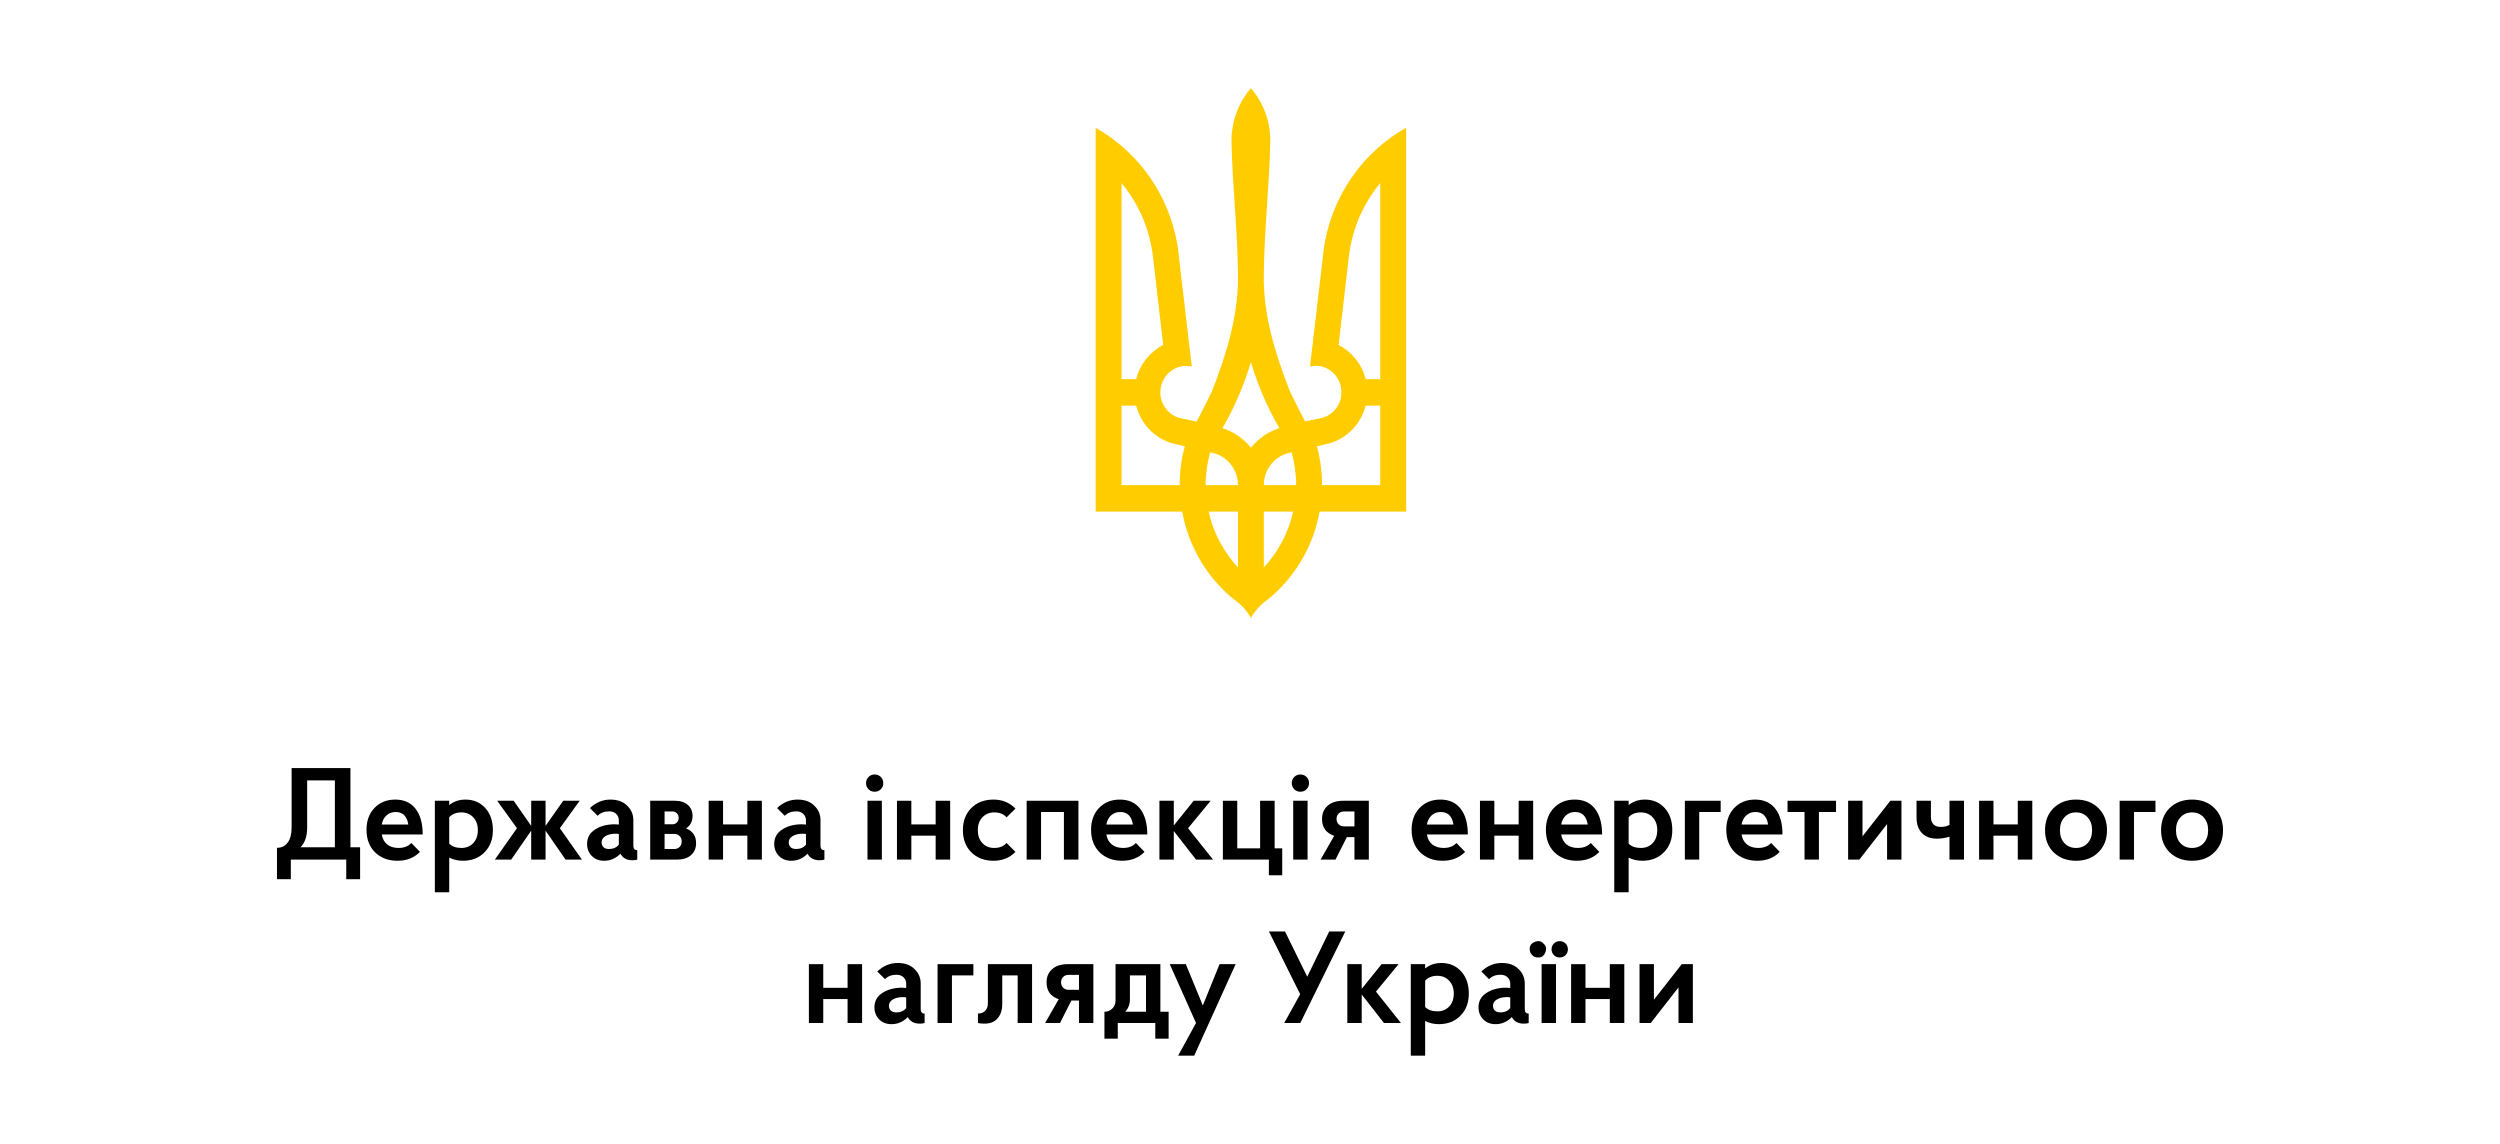 <?xml version="1.0" encoding="utf-8"?>
<svg xmlns="http://www.w3.org/2000/svg" fill="none" height="100%" overflow="visible" preserveAspectRatio="none" style="display: block;" viewBox="0 0 306 140" width="100%">
<g id="Frame 13778">
<g id="Frame 13801">
<g id="Vector">
<path d="M153.11 10.787C151.638 12.505 150.735 14.743 150.735 17.207C150.83 22.622 151.463 28.021 151.527 33.42C151.638 38.463 150.165 43.197 148.376 47.818C147.774 49.099 147.125 50.347 146.476 51.596L144.576 51.206C142.866 50.85 141.742 49.147 142.09 47.396C142.391 45.856 143.705 44.786 145.178 44.786L145.874 44.867L144.323 31.637C143.816 25.752 140.855 20.579 136.485 17.223C135.741 16.64 134.933 16.121 134.11 15.651V62.621H144.703C145.494 67.014 147.853 70.857 151.178 73.484C151.97 74.035 152.635 74.781 153.11 75.64C153.585 74.781 154.25 74.051 155.042 73.484C158.367 70.857 160.726 67.014 161.518 62.621H172.11V15.634C171.287 16.105 170.479 16.623 169.735 17.207C165.365 20.563 162.404 25.735 161.898 31.621L160.346 44.851L161.043 44.77C162.515 44.77 163.829 45.84 164.13 47.38C164.478 49.131 163.354 50.85 161.644 51.19L159.744 51.579C159.095 50.331 158.446 49.083 157.844 47.802C156.055 43.181 154.567 38.447 154.693 33.404C154.757 27.989 155.39 22.59 155.485 17.191C155.485 14.743 154.583 12.505 153.11 10.787ZM137.277 22.412C139.319 24.876 140.697 27.94 141.108 31.313L142.375 42.224C140.76 43.051 139.525 44.575 139.066 46.407H137.277V22.412ZM168.943 22.412V46.407H167.154C166.695 44.575 165.46 43.051 163.845 42.224L165.112 31.313C165.523 27.94 166.901 24.86 168.943 22.412ZM153.11 44.332C153.965 47.186 155.137 49.893 156.593 52.406C155.216 52.844 154.013 53.671 153.11 54.806C152.223 53.687 151.02 52.844 149.627 52.406C151.083 49.893 152.255 47.186 153.11 44.332ZM137.277 49.65H139.066C139.636 51.888 141.33 53.655 143.499 54.271L145.019 54.627C144.608 56.135 144.386 57.74 144.386 59.378H137.277V49.65ZM167.154 49.65H168.943V59.378H161.818C161.818 57.74 161.597 56.135 161.185 54.627L162.705 54.271C164.874 53.655 166.584 51.888 167.154 49.65ZM148.123 55.373C150.038 55.649 151.527 57.335 151.527 59.378H147.568C147.568 57.984 147.774 56.638 148.123 55.373ZM158.098 55.373C158.446 56.654 158.652 57.984 158.652 59.378H154.693C154.693 57.335 156.182 55.649 158.098 55.373ZM147.933 62.621H151.527V69.447C149.785 67.582 148.518 65.231 147.933 62.621ZM154.693 62.621H158.288C157.702 65.231 156.435 67.582 154.693 69.447V62.621Z" fill="#FFCC00"/>
<path d="M42.381 107.613V105.213H35.597V107.613H33.901V103.773C34.455 103.773 34.893 103.56 35.213 103.133C35.533 102.696 35.693 102.083 35.693 101.293V94.013H42.893V103.709H44.077V107.613H42.381ZM37.597 95.517V101.293C37.597 102.349 37.325 103.155 36.781 103.709H40.989V95.517H37.597Z" fill="black"/>
<path d="M51.739 102.141H46.731C46.816 102.664 47.035 103.069 47.387 103.357C47.75 103.645 48.214 103.789 48.779 103.789C49.451 103.789 49.974 103.587 50.347 103.181L51.403 104.269C50.699 104.995 49.782 105.357 48.651 105.357C47.531 105.357 46.614 105.011 45.899 104.317C45.206 103.624 44.859 102.707 44.859 101.565C44.859 100.477 45.179 99.592 45.819 98.909C46.48 98.216 47.334 97.869 48.379 97.869C49.456 97.869 50.283 98.243 50.859 98.989C51.446 99.736 51.739 100.787 51.739 102.141ZM48.427 99.389C47.979 99.389 47.606 99.528 47.307 99.805C47.008 100.072 46.816 100.445 46.731 100.925H49.979C49.819 99.901 49.302 99.389 48.427 99.389Z" fill="black"/>
<path d="M53.226 109.213V98.013H54.986V98.541C55.54 98.093 56.202 97.869 56.97 97.869C57.962 97.869 58.772 98.216 59.402 98.909C60.02 99.592 60.33 100.493 60.33 101.613C60.33 102.733 59.988 103.635 59.306 104.317C58.634 105.011 57.754 105.357 56.666 105.357C56.058 105.357 55.498 105.229 54.986 104.973V109.213H53.226ZM56.474 99.437C55.844 99.437 55.348 99.635 54.986 100.029V103.261C55.338 103.613 55.834 103.789 56.474 103.789C57.071 103.789 57.556 103.592 57.93 103.197C58.303 102.792 58.49 102.264 58.49 101.613C58.49 100.963 58.303 100.44 57.93 100.045C57.556 99.64 57.071 99.437 56.474 99.437Z" fill="black"/>
<path d="M71.226 105.213H69.226L66.778 101.677V105.213H65.018V101.677L62.57 105.213H60.57L63.274 101.373L60.858 98.013H62.874L65.018 101.085V98.013H66.778V101.085L68.938 98.013H70.954L68.522 101.373L71.226 105.213Z" fill="black"/>
<path d="M78.002 104.061V105.213C77.874 105.267 77.671 105.293 77.394 105.293C76.711 105.293 76.226 105.027 75.938 104.493C75.373 105.069 74.711 105.357 73.954 105.357C73.325 105.357 72.818 105.16 72.434 104.765C72.05 104.371 71.858 103.88 71.858 103.293C71.858 102.536 72.183 101.949 72.834 101.533C73.485 101.107 74.295 100.893 75.266 100.893C75.415 100.893 75.575 100.904 75.746 100.925V100.397C75.746 100.099 75.639 99.843 75.426 99.629C75.213 99.416 74.925 99.309 74.562 99.309C73.965 99.309 73.495 99.491 73.154 99.853L72.21 98.909C72.935 98.216 73.773 97.869 74.722 97.869C75.586 97.869 76.263 98.115 76.754 98.605C77.266 99.085 77.522 99.683 77.522 100.397V103.517C77.522 103.88 77.682 104.061 78.002 104.061ZM74.546 103.917C75.058 103.917 75.458 103.741 75.746 103.389V102.093C75.629 102.061 75.501 102.045 75.362 102.045C74.861 102.045 74.445 102.141 74.114 102.333C73.794 102.525 73.634 102.781 73.634 103.101C73.634 103.336 73.709 103.533 73.858 103.693C74.018 103.843 74.247 103.917 74.546 103.917Z" fill="black"/>
<path d="M82.897 105.213H79.585V98.013H82.609C83.281 98.013 83.809 98.184 84.193 98.525C84.577 98.867 84.769 99.315 84.769 99.869C84.769 100.541 84.502 101.053 83.969 101.405C84.79 101.715 85.201 102.317 85.201 103.213C85.201 103.821 84.993 104.307 84.577 104.669C84.172 105.032 83.612 105.213 82.897 105.213ZM82.561 102.077H81.345V103.917H82.561C82.806 103.917 83.014 103.832 83.185 103.661C83.356 103.48 83.441 103.256 83.441 102.989C83.441 102.723 83.356 102.504 83.185 102.333C83.014 102.163 82.806 102.077 82.561 102.077ZM81.345 99.325V100.893H82.321C82.534 100.893 82.71 100.819 82.849 100.669C82.998 100.52 83.073 100.333 83.073 100.109C83.073 99.885 82.998 99.699 82.849 99.549C82.71 99.4 82.534 99.325 82.321 99.325H81.345Z" fill="black"/>
<path d="M86.741 98.013H88.501V100.909H91.477V98.013H93.253V105.213H91.477V102.285H88.501V105.213H86.741V98.013Z" fill="black"/>
<path d="M100.908 104.061V105.213C100.78 105.267 100.578 105.293 100.3 105.293C99.618 105.293 99.132 105.027 98.844 104.493C98.279 105.069 97.618 105.357 96.86 105.357C96.231 105.357 95.724 105.16 95.34 104.765C94.956 104.371 94.764 103.88 94.764 103.293C94.764 102.536 95.09 101.949 95.74 101.533C96.391 101.107 97.201 100.893 98.172 100.893C98.322 100.893 98.481 100.904 98.652 100.925V100.397C98.652 100.099 98.546 99.843 98.332 99.629C98.119 99.416 97.831 99.309 97.468 99.309C96.871 99.309 96.401 99.491 96.06 99.853L95.116 98.909C95.841 98.216 96.679 97.869 97.628 97.869C98.492 97.869 99.169 98.115 99.66 98.605C100.172 99.085 100.428 99.683 100.428 100.397V103.517C100.428 103.88 100.588 104.061 100.908 104.061ZM97.452 103.917C97.964 103.917 98.364 103.741 98.652 103.389V102.093C98.535 102.061 98.407 102.045 98.268 102.045C97.767 102.045 97.351 102.141 97.02 102.333C96.7 102.525 96.54 102.781 96.54 103.101C96.54 103.336 96.615 103.533 96.764 103.693C96.924 103.843 97.153 103.917 97.452 103.917Z" fill="black"/>
<path d="M107.939 105.213H106.179V98.013H107.939V105.213ZM107.059 96.909C106.76 96.909 106.509 96.808 106.307 96.605C106.104 96.403 106.003 96.152 106.003 95.853C106.003 95.555 106.104 95.304 106.307 95.101C106.509 94.899 106.76 94.797 107.059 94.797C107.357 94.797 107.608 94.899 107.811 95.101C108.013 95.304 108.115 95.555 108.115 95.853C108.115 96.152 108.013 96.403 107.811 96.605C107.608 96.808 107.357 96.909 107.059 96.909Z" fill="black"/>
<path d="M109.788 98.013H111.548V100.909H114.524V98.013H116.3V105.213H114.524V102.285H111.548V105.213H109.788V98.013Z" fill="black"/>
<path d="M121.699 103.789C122.35 103.789 122.851 103.587 123.203 103.181L124.291 104.269C123.587 104.995 122.691 105.357 121.603 105.357C120.483 105.357 119.576 105.011 118.883 104.317C118.2 103.635 117.859 102.733 117.859 101.613C117.859 100.493 118.2 99.592 118.883 98.909C119.576 98.216 120.483 97.869 121.603 97.869C122.68 97.869 123.576 98.237 124.291 98.973L123.203 100.045C122.851 99.64 122.35 99.437 121.699 99.437C121.102 99.437 120.616 99.64 120.243 100.045C119.87 100.44 119.683 100.963 119.683 101.613C119.683 102.264 119.87 102.792 120.243 103.197C120.616 103.592 121.102 103.789 121.699 103.789Z" fill="black"/>
<path d="M131.999 105.213H130.223V99.389H127.423V105.213H125.663V98.013H131.999V105.213Z" fill="black"/>
<path d="M140.427 102.141H135.419C135.504 102.664 135.723 103.069 136.075 103.357C136.437 103.645 136.901 103.789 137.467 103.789C138.139 103.789 138.661 103.587 139.035 103.181L140.091 104.269C139.387 104.995 138.469 105.357 137.339 105.357C136.219 105.357 135.301 105.011 134.587 104.317C133.893 103.624 133.547 102.707 133.547 101.565C133.547 100.477 133.867 99.592 134.507 98.909C135.168 98.216 136.021 97.869 137.067 97.869C138.144 97.869 138.971 98.243 139.547 98.989C140.133 99.736 140.427 100.787 140.427 102.141ZM137.115 99.389C136.667 99.389 136.293 99.528 135.995 99.805C135.696 100.072 135.504 100.445 135.419 100.925H138.667C138.507 99.901 137.989 99.389 137.115 99.389Z" fill="black"/>
<path d="M143.673 101.725V105.213H141.913V98.013H143.673V101.037L146.105 98.013H148.185L145.417 101.373L148.473 105.213H146.393L143.673 101.725Z" fill="black"/>
<path d="M155.311 105.213H149.679V98.013H151.439V103.837H154.239V98.013H156.015V103.837H156.943V107.133H155.311V105.213Z" fill="black"/>
<path d="M160.048 105.213H158.288V98.013H160.048V105.213ZM159.168 96.909C158.869 96.909 158.619 96.808 158.416 96.605C158.213 96.403 158.112 96.152 158.112 95.853C158.112 95.555 158.213 95.304 158.416 95.101C158.619 94.899 158.869 94.797 159.168 94.797C159.467 94.797 159.717 94.899 159.92 95.101C160.123 95.304 160.224 95.555 160.224 95.853C160.224 96.152 160.123 96.403 159.92 96.605C159.717 96.808 159.467 96.909 159.168 96.909Z" fill="black"/>
<path d="M164.409 98.013H167.545V105.213H165.785V102.461H164.857L163.465 105.213H161.641L163.305 102.301C162.313 101.971 161.817 101.283 161.817 100.237C161.817 99.565 162.047 99.027 162.505 98.621C162.964 98.216 163.599 98.013 164.409 98.013ZM164.473 101.149H165.785V99.325H164.473C164.228 99.325 164.02 99.411 163.849 99.581C163.679 99.752 163.593 99.971 163.593 100.237C163.593 100.504 163.679 100.723 163.849 100.893C164.02 101.064 164.228 101.149 164.473 101.149Z" fill="black"/>
<path d="M179.661 102.141H174.653C174.738 102.664 174.957 103.069 175.309 103.357C175.672 103.645 176.136 103.789 176.701 103.789C177.373 103.789 177.896 103.587 178.269 103.181L179.325 104.269C178.621 104.995 177.704 105.357 176.573 105.357C175.453 105.357 174.536 105.011 173.821 104.317C173.128 103.624 172.781 102.707 172.781 101.565C172.781 100.477 173.101 99.592 173.741 98.909C174.402 98.216 175.256 97.869 176.301 97.869C177.378 97.869 178.205 98.243 178.781 98.989C179.368 99.736 179.661 100.787 179.661 102.141ZM176.349 99.389C175.901 99.389 175.528 99.528 175.229 99.805C174.93 100.072 174.738 100.445 174.653 100.925H177.901C177.741 99.901 177.224 99.389 176.349 99.389Z" fill="black"/>
<path d="M181.147 98.013H182.907V100.909H185.883V98.013H187.659V105.213H185.883V102.285H182.907V105.213H181.147V98.013Z" fill="black"/>
<path d="M196.098 102.141H191.09C191.176 102.664 191.394 103.069 191.746 103.357C192.109 103.645 192.573 103.789 193.138 103.789C193.81 103.789 194.333 103.587 194.706 103.181L195.762 104.269C195.058 104.995 194.141 105.357 193.01 105.357C191.89 105.357 190.973 105.011 190.258 104.317C189.565 103.624 189.218 102.707 189.218 101.565C189.218 100.477 189.538 99.592 190.178 98.909C190.84 98.216 191.693 97.869 192.738 97.869C193.816 97.869 194.642 98.243 195.218 98.989C195.805 99.736 196.098 100.787 196.098 102.141ZM192.786 99.389C192.338 99.389 191.965 99.528 191.666 99.805C191.368 100.072 191.176 100.445 191.09 100.925H194.338C194.178 99.901 193.661 99.389 192.786 99.389Z" fill="black"/>
<path d="M197.585 109.213V98.013H199.345V98.541C199.9 98.093 200.561 97.869 201.329 97.869C202.321 97.869 203.132 98.216 203.761 98.909C204.38 99.592 204.689 100.493 204.689 101.613C204.689 102.733 204.348 103.635 203.665 104.317C202.993 105.011 202.113 105.357 201.025 105.357C200.417 105.357 199.857 105.229 199.345 104.973V109.213H197.585ZM200.833 99.437C200.204 99.437 199.708 99.635 199.345 100.029V103.261C199.697 103.613 200.193 103.789 200.833 103.789C201.43 103.789 201.916 103.592 202.289 103.197C202.662 102.792 202.849 102.264 202.849 101.613C202.849 100.963 202.662 100.44 202.289 100.045C201.916 99.64 201.43 99.437 200.833 99.437Z" fill="black"/>
<path d="M210.61 99.389H207.986V105.213H206.226V98.013H210.61V99.389Z" fill="black"/>
<path d="M218.177 102.141H213.169C213.254 102.664 213.473 103.069 213.825 103.357C214.187 103.645 214.651 103.789 215.217 103.789C215.889 103.789 216.411 103.587 216.785 103.181L217.841 104.269C217.137 104.995 216.219 105.357 215.089 105.357C213.969 105.357 213.051 105.011 212.337 104.317C211.643 103.624 211.297 102.707 211.297 101.565C211.297 100.477 211.617 99.592 212.257 98.909C212.918 98.216 213.771 97.869 214.817 97.869C215.894 97.869 216.721 98.243 217.297 98.989C217.883 99.736 218.177 100.787 218.177 102.141ZM214.865 99.389C214.417 99.389 214.043 99.528 213.745 99.805C213.446 100.072 213.254 100.445 213.169 100.925H216.417C216.257 99.901 215.739 99.389 214.865 99.389Z" fill="black"/>
<path d="M224.731 99.389H222.635V105.213H220.875V99.389H218.795V98.013H224.731V99.389Z" fill="black"/>
<path d="M226.21 98.013H227.97V102.365L231.378 98.013H232.738V105.213H230.978V100.861L227.586 105.213H226.21V98.013Z" fill="black"/>
<path d="M240.393 98.013V105.213H238.617V102.413C238.105 102.573 237.593 102.653 237.081 102.653C236.291 102.653 235.678 102.424 235.241 101.965C234.803 101.507 234.585 100.877 234.585 100.077V98.013H236.345V100.013C236.345 100.376 236.446 100.669 236.649 100.893C236.851 101.107 237.145 101.213 237.529 101.213C237.987 101.213 238.35 101.128 238.617 100.957V98.013H240.393Z" fill="black"/>
<path d="M242.241 98.013H244.001V100.909H246.977V98.013H248.753V105.213H246.977V102.285H244.001V105.213H242.241V98.013Z" fill="black"/>
<path d="M251.352 104.317C250.659 103.624 250.312 102.723 250.312 101.613C250.312 100.504 250.659 99.603 251.352 98.909C252.067 98.216 252.984 97.869 254.104 97.869C255.235 97.869 256.147 98.216 256.84 98.909C257.544 99.603 257.896 100.504 257.896 101.613C257.896 102.733 257.544 103.635 256.84 104.317C256.147 105.011 255.235 105.357 254.104 105.357C252.984 105.357 252.067 105.011 251.352 104.317ZM252.68 100.045C252.318 100.44 252.136 100.963 252.136 101.613C252.136 102.275 252.318 102.803 252.68 103.197C253.043 103.592 253.518 103.789 254.104 103.789C254.691 103.789 255.166 103.592 255.528 103.197C255.891 102.803 256.072 102.275 256.072 101.613C256.072 100.963 255.891 100.44 255.528 100.045C255.155 99.64 254.68 99.437 254.104 99.437C253.528 99.437 253.054 99.64 252.68 100.045Z" fill="black"/>
<path d="M263.828 99.389H261.204V105.213H259.444V98.013H263.828V99.389Z" fill="black"/>
<path d="M265.555 104.317C264.862 103.624 264.515 102.723 264.515 101.613C264.515 100.504 264.862 99.603 265.555 98.909C266.27 98.216 267.187 97.869 268.307 97.869C269.438 97.869 270.35 98.216 271.043 98.909C271.747 99.603 272.099 100.504 272.099 101.613C272.099 102.733 271.747 103.635 271.043 104.317C270.35 105.011 269.438 105.357 268.307 105.357C267.187 105.357 266.27 105.011 265.555 104.317ZM266.883 100.045C266.521 100.44 266.339 100.963 266.339 101.613C266.339 102.275 266.521 102.803 266.883 103.197C267.246 103.592 267.721 103.789 268.307 103.789C268.894 103.789 269.369 103.592 269.731 103.197C270.094 102.803 270.275 102.275 270.275 101.613C270.275 100.963 270.094 100.44 269.731 100.045C269.358 99.64 268.883 99.437 268.307 99.437C267.731 99.437 267.257 99.64 266.883 100.045Z" fill="black"/>
<path d="M99.007 118.013H100.767V120.909H103.743V118.013H105.519V125.213H103.743V122.285H100.767V125.213H99.007V118.013Z" fill="black"/>
<path d="M113.174 124.061V125.213C113.046 125.267 112.843 125.293 112.566 125.293C111.883 125.293 111.398 125.027 111.11 124.493C110.544 125.069 109.883 125.357 109.126 125.357C108.496 125.357 107.99 125.16 107.606 124.765C107.222 124.371 107.03 123.88 107.03 123.293C107.03 122.536 107.355 121.949 108.006 121.533C108.656 121.107 109.467 120.893 110.438 120.893C110.587 120.893 110.747 120.904 110.918 120.925V120.397C110.918 120.099 110.811 119.843 110.598 119.629C110.384 119.416 110.096 119.309 109.734 119.309C109.136 119.309 108.667 119.491 108.326 119.853L107.382 118.909C108.107 118.216 108.944 117.869 109.894 117.869C110.758 117.869 111.435 118.115 111.926 118.605C112.438 119.085 112.694 119.683 112.694 120.397V123.517C112.694 123.88 112.854 124.061 113.174 124.061ZM109.718 123.917C110.23 123.917 110.63 123.741 110.918 123.389V122.093C110.8 122.061 110.672 122.045 110.534 122.045C110.032 122.045 109.616 122.141 109.286 122.333C108.966 122.525 108.806 122.781 108.806 123.101C108.806 123.336 108.88 123.533 109.03 123.693C109.19 123.843 109.419 123.917 109.718 123.917Z" fill="black"/>
<path d="M119.141 119.389H116.517V125.213H114.757V118.013H119.141V119.389Z" fill="black"/>
<path d="M119.7 125.213V124.061C120.073 124.061 120.366 123.949 120.58 123.725C120.804 123.501 120.916 123.192 120.916 122.797V118.013H126.324V125.213H124.564V119.389H122.676V122.877C122.676 123.624 122.484 124.216 122.1 124.653C121.726 125.08 121.193 125.293 120.5 125.293C120.148 125.293 119.881 125.267 119.7 125.213Z" fill="black"/>
<path d="M130.691 118.013H133.827V125.213H132.067V122.461H131.139L129.747 125.213H127.923L129.587 122.301C128.595 121.971 128.099 121.283 128.099 120.237C128.099 119.565 128.328 119.027 128.787 118.621C129.245 118.216 129.88 118.013 130.691 118.013ZM130.755 121.149H132.067V119.325H130.755C130.509 119.325 130.301 119.411 130.131 119.581C129.96 119.752 129.875 119.971 129.875 120.237C129.875 120.504 129.96 120.723 130.131 120.893C130.301 121.064 130.509 121.149 130.755 121.149Z" fill="black"/>
<path d="M142.031 123.837H143.039V127.133H141.407V125.213H136.815V127.133H135.183V123.837C135.567 123.837 135.887 123.709 136.143 123.453C136.409 123.187 136.543 122.861 136.543 122.477V118.013H142.031V123.837ZM138.303 119.389V122.301C138.303 122.92 138.111 123.432 137.727 123.837H140.271V119.389H138.303Z" fill="black"/>
<path d="M149.273 118.013H151.241L146.169 129.213H144.201L146.393 125.213L143.177 118.013H145.145L147.225 123.069L149.273 118.013Z" fill="black"/>
<path d="M162.694 114.013H164.662L159.158 125.213H157.19L159.142 121.693L155.318 114.013H157.286L160.006 119.549L162.694 114.013Z" fill="black"/>
<path d="M166.673 121.725V125.213H164.913V118.013H166.673V121.037L169.105 118.013H171.185L168.417 121.373L171.473 125.213H169.393L166.673 121.725Z" fill="black"/>
<path d="M172.679 129.213V118.013H174.439V118.541C174.993 118.093 175.655 117.869 176.423 117.869C177.415 117.869 178.225 118.216 178.855 118.909C179.473 119.592 179.783 120.493 179.783 121.613C179.783 122.733 179.441 123.635 178.759 124.317C178.087 125.011 177.207 125.357 176.119 125.357C175.511 125.357 174.951 125.229 174.439 124.973V129.213H172.679ZM175.927 119.437C175.297 119.437 174.801 119.635 174.439 120.029V123.261C174.791 123.613 175.287 123.789 175.927 123.789C176.524 123.789 177.009 123.592 177.383 123.197C177.756 122.792 177.943 122.264 177.943 121.613C177.943 120.963 177.756 120.44 177.383 120.045C177.009 119.64 176.524 119.437 175.927 119.437Z" fill="black"/>
<path d="M187.111 124.061V125.213C186.983 125.267 186.781 125.293 186.503 125.293C185.821 125.293 185.335 125.027 185.047 124.493C184.482 125.069 183.821 125.357 183.063 125.357C182.434 125.357 181.927 125.16 181.543 124.765C181.159 124.371 180.967 123.88 180.967 123.293C180.967 122.536 181.293 121.949 181.943 121.533C182.594 121.107 183.405 120.893 184.375 120.893C184.525 120.893 184.685 120.904 184.855 120.925V120.397C184.855 120.099 184.749 119.843 184.535 119.629C184.322 119.416 184.034 119.309 183.671 119.309C183.074 119.309 182.605 119.491 182.263 119.853L181.319 118.909C182.045 118.216 182.882 117.869 183.831 117.869C184.695 117.869 185.373 118.115 185.863 118.605C186.375 119.085 186.631 119.683 186.631 120.397V123.517C186.631 123.88 186.791 124.061 187.111 124.061ZM183.655 123.917C184.167 123.917 184.567 123.741 184.855 123.389V122.093C184.738 122.061 184.61 122.045 184.471 122.045C183.97 122.045 183.554 122.141 183.223 122.333C182.903 122.525 182.743 122.781 182.743 123.101C182.743 123.336 182.818 123.533 182.967 123.693C183.127 123.843 183.357 123.917 183.655 123.917Z" fill="black"/>
<path d="M190.454 125.213H188.694V118.013H190.454V125.213ZM187.238 116.205C187.206 115.779 187.409 115.475 187.846 115.293C188.294 115.112 188.657 115.181 188.934 115.501C189.254 115.779 189.324 116.141 189.142 116.589C188.961 117.027 188.657 117.229 188.23 117.197C187.964 117.197 187.734 117.101 187.542 116.909C187.34 116.707 187.238 116.472 187.238 116.205ZM189.91 116.205C189.91 115.917 190.006 115.677 190.198 115.485C190.39 115.293 190.625 115.197 190.902 115.197C191.19 115.197 191.43 115.293 191.622 115.485C191.814 115.677 191.91 115.917 191.91 116.205C191.91 116.483 191.814 116.717 191.622 116.909C191.43 117.101 191.19 117.197 190.902 117.197C190.625 117.197 190.39 117.101 190.198 116.909C190.006 116.707 189.91 116.472 189.91 116.205Z" fill="black"/>
<path d="M192.304 118.013H194.064V120.909H197.04V118.013H198.816V125.213H197.04V122.285H194.064V125.213H192.304V118.013Z" fill="black"/>
<path d="M200.679 118.013H202.439V122.365L205.847 118.013H207.207V125.213H205.447V120.861L202.055 125.213H200.679V118.013Z" fill="black"/>
</g>
</g>
</g>
</svg>
